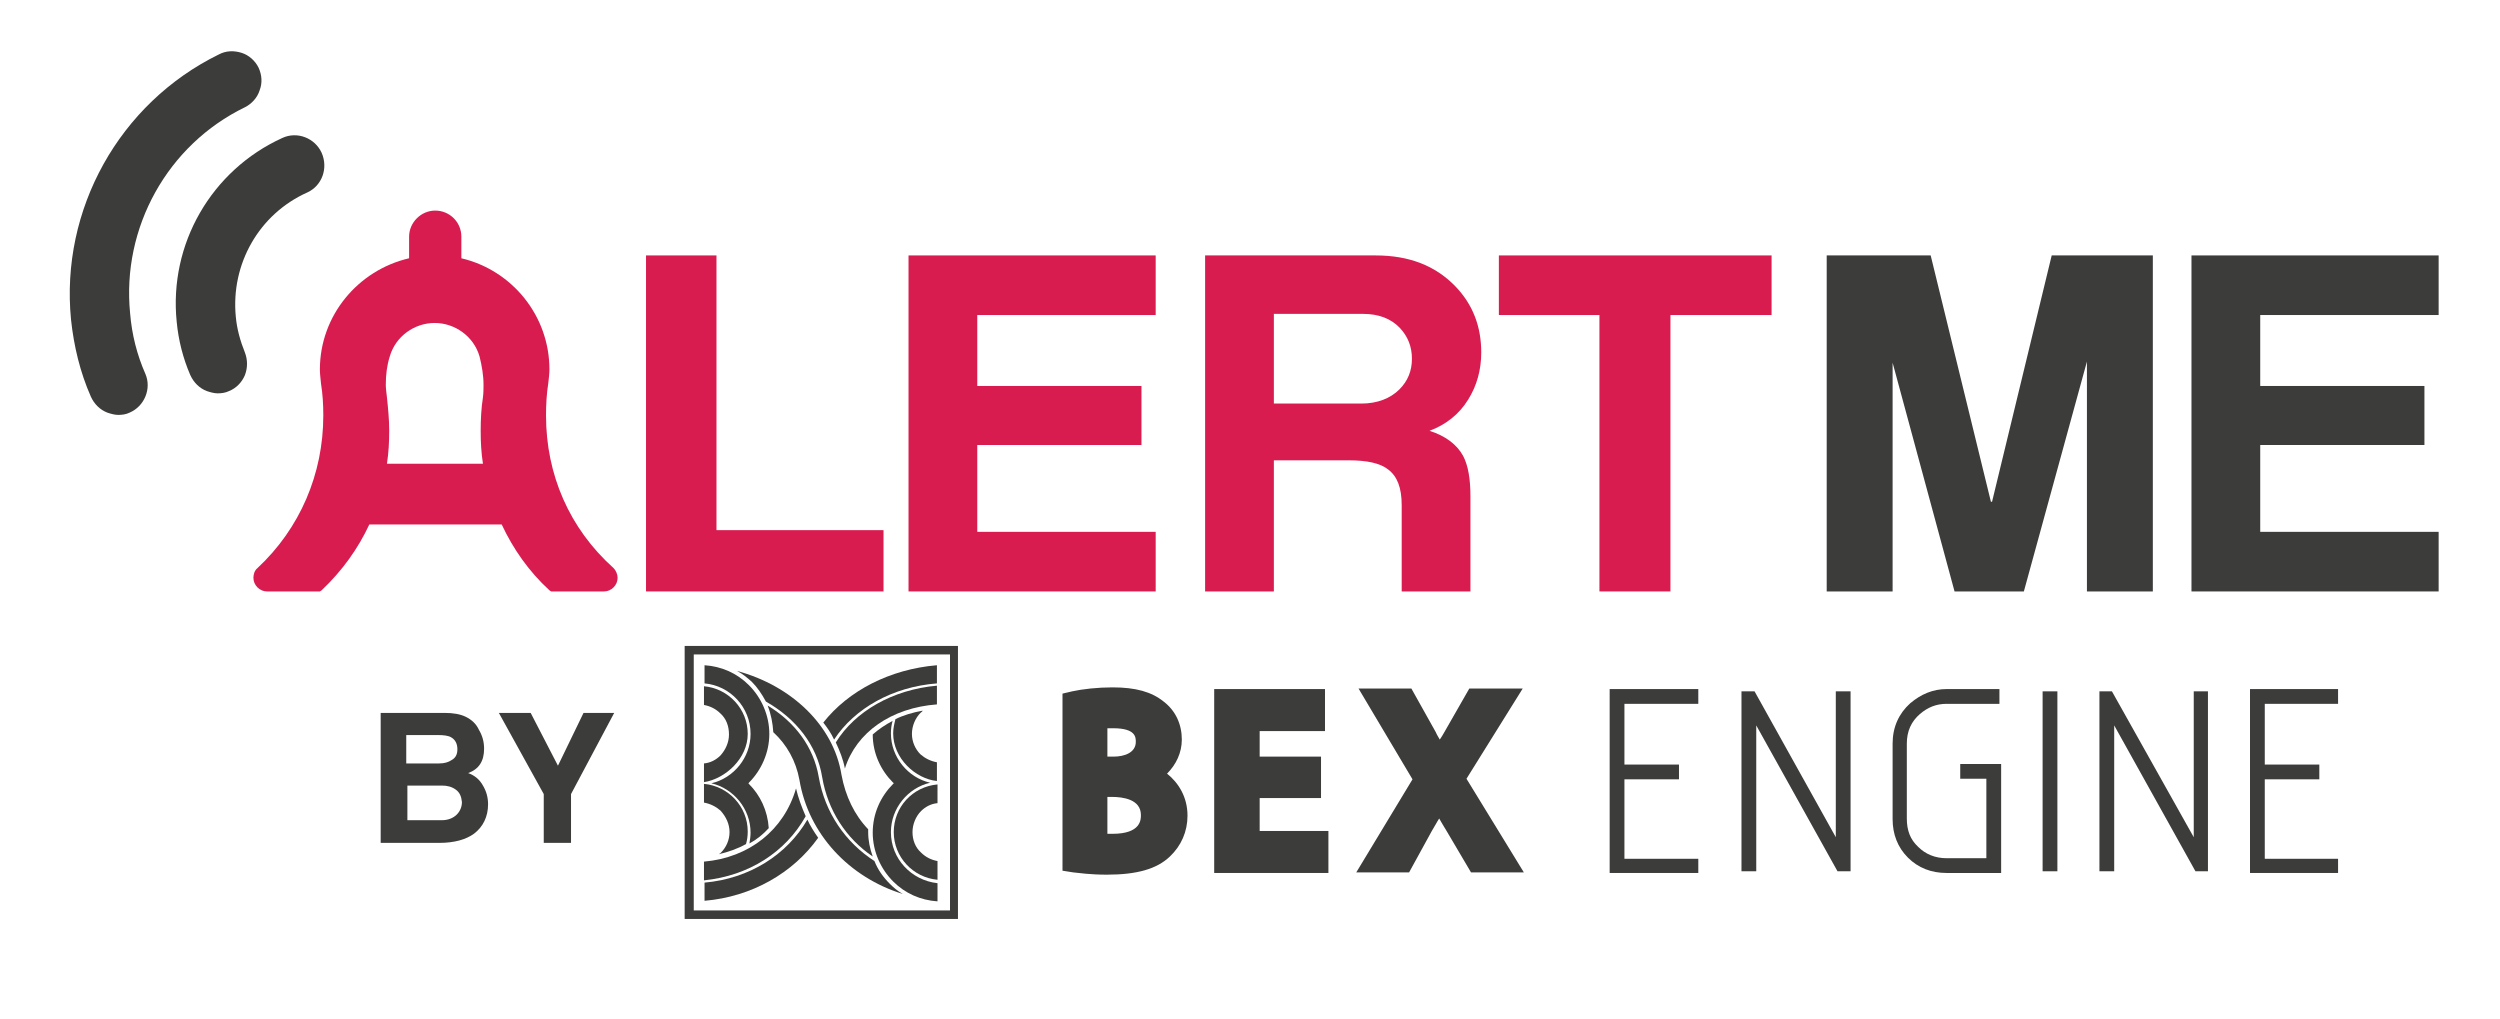 <svg width="206" height="84" viewBox="0 0 206 84" fill="none" xmlns="http://www.w3.org/2000/svg">
<path d="M177.394 48.735H171.963V29.793L166.766 48.735H161.055L155.951 29.886V48.735H150.52V21.047H159.088L164.051 41.345H164.145L169.06 21.047H177.394V48.735Z" fill="#3C3C3B"/>
<path d="M200.944 48.735H180.578V21.047H200.944V25.958H186.243V31.804H199.773V36.668H186.243V43.824H200.944V48.735Z" fill="#3C3C3B"/>
<path d="M39.046 68.706C38.391 69.174 37.455 69.454 36.191 69.454H31.368V58.744H36.659C37.314 58.744 37.923 58.837 38.391 59.071C38.859 59.305 39.234 59.633 39.468 60.147C39.749 60.615 39.889 61.129 39.889 61.69C39.889 62.719 39.468 63.374 38.578 63.702C39.093 63.889 39.514 64.216 39.795 64.731C40.076 65.198 40.217 65.713 40.217 66.274C40.217 67.303 39.795 68.145 39.046 68.706ZM37.689 61.737C37.689 61.27 37.501 60.942 37.174 60.755C36.94 60.615 36.565 60.568 36.05 60.568H33.475V62.907H36.191C36.612 62.907 36.94 62.813 37.221 62.626C37.548 62.439 37.689 62.158 37.689 61.737ZM37.548 65.058C37.221 64.824 36.846 64.731 36.425 64.731H33.569V67.584H36.425C36.94 67.584 37.361 67.397 37.642 67.116C37.923 66.835 38.063 66.461 38.063 66.087C38.016 65.619 37.876 65.292 37.548 65.058Z" fill="#3C3C3B"/>
<path d="M50.61 58.744L47.052 65.432V69.454H44.805V65.432L41.106 58.744H43.728L45.975 63.094L48.082 58.744H50.61Z" fill="#3C3C3B"/>
<path d="M26.499 12.581C25.937 11.365 24.486 10.804 23.269 11.365C17.416 14.031 13.905 20.111 14.56 26.519C14.701 28.016 15.075 29.512 15.684 30.915C15.965 31.523 16.433 31.991 17.042 32.225C17.323 32.319 17.65 32.412 17.931 32.412C18.259 32.412 18.587 32.365 18.868 32.225C19.476 31.991 19.945 31.477 20.179 30.915C20.413 30.307 20.413 29.653 20.179 29.044C19.804 28.109 19.523 27.127 19.43 26.098C19.008 21.748 21.349 17.633 25.329 15.855C26.546 15.294 27.061 13.844 26.499 12.581Z" fill="#3C3C3B"/>
<path d="M10.721 25.817C10.019 18.755 13.811 11.927 20.179 8.84C20.74 8.559 21.209 8.045 21.396 7.437C21.63 6.829 21.583 6.174 21.302 5.566C21.021 5.004 20.506 4.537 19.898 4.35C19.289 4.163 18.634 4.163 18.025 4.49C9.832 8.512 4.963 17.258 5.852 26.332C6.086 28.53 6.601 30.681 7.491 32.693C7.772 33.301 8.24 33.768 8.849 34.002C9.13 34.096 9.457 34.189 9.738 34.189C10.066 34.189 10.394 34.142 10.675 34.002C11.892 33.488 12.501 32.038 11.986 30.822C11.283 29.232 10.862 27.548 10.721 25.817Z" fill="#3C3C3B"/>
<path d="M78.28 53.926V75.02H57.165V53.926H78.28ZM78.936 53.225H78.233H57.118H56.416V53.926V75.02V75.722H57.118H78.233H78.936V75.02V53.926V53.225Z" fill="#3C3C3B"/>
<path d="M61.613 60.474C61.613 58.416 60.021 56.733 58.008 56.546V58.089C58.523 58.183 58.991 58.416 59.365 58.791C59.834 59.212 60.068 59.82 60.068 60.521C60.068 61.176 59.787 61.784 59.365 62.252C58.991 62.626 58.523 62.86 58.008 62.907V64.45C59.787 64.169 61.613 62.486 61.613 60.474Z" fill="#3C3C3B"/>
<path d="M61.847 60.474C61.847 62.439 60.442 64.123 58.616 64.543C60.442 64.964 61.847 66.648 61.847 68.612C61.847 68.893 61.8 69.221 61.753 69.501C62.362 69.174 62.877 68.753 63.345 68.238C63.251 66.788 62.643 65.526 61.706 64.59C61.66 64.543 61.66 64.543 61.66 64.543C61.706 64.543 61.706 64.497 61.706 64.497C62.736 63.468 63.392 62.018 63.392 60.474C63.392 58.931 62.736 57.481 61.706 56.452C60.723 55.47 59.459 54.909 58.054 54.815V56.312C60.161 56.499 61.847 58.276 61.847 60.474Z" fill="#3C3C3B"/>
<path d="M60.114 68.566C60.114 69.221 59.834 69.829 59.412 70.249C59.365 70.296 59.319 70.343 59.225 70.39C60.021 70.203 60.817 69.922 61.472 69.548C61.566 69.221 61.613 68.893 61.613 68.519C61.613 66.461 60.021 64.777 58.008 64.59V66.134C58.523 66.227 58.991 66.461 59.365 66.788C59.834 67.303 60.114 67.911 60.114 68.566Z" fill="#3C3C3B"/>
<path d="M73.411 68.566C73.411 66.601 74.816 64.918 76.641 64.497C74.816 64.076 73.411 62.392 73.411 60.428C73.411 60.053 73.458 59.726 73.551 59.399C72.943 59.726 72.381 60.1 71.913 60.521C71.913 62.065 72.568 63.468 73.598 64.497C73.645 64.497 73.645 64.543 73.645 64.543C73.598 64.59 73.598 64.59 73.598 64.59C72.568 65.619 71.913 67.022 71.913 68.612C71.913 70.156 72.568 71.606 73.598 72.635C74.581 73.617 75.846 74.178 77.25 74.272V72.775C75.096 72.541 73.411 70.764 73.411 68.566Z" fill="#3C3C3B"/>
<path d="M75.143 60.474C75.143 59.82 75.424 59.165 75.846 58.744C75.892 58.697 75.986 58.65 76.033 58.557C75.237 58.697 74.441 58.931 73.785 59.258C73.692 59.633 73.598 60.007 73.598 60.428C73.598 62.486 75.424 64.169 77.203 64.356V62.813C76.688 62.719 76.22 62.486 75.846 62.158C75.424 61.737 75.143 61.129 75.143 60.474Z" fill="#3C3C3B"/>
<path d="M73.645 68.566C73.645 70.624 75.237 72.307 77.25 72.494V70.951C76.735 70.858 76.267 70.624 75.892 70.249C75.424 69.829 75.19 69.221 75.19 68.566C75.19 67.911 75.471 67.256 75.892 66.835C76.22 66.508 76.688 66.227 77.25 66.18V64.637C75.19 64.824 73.645 66.508 73.645 68.566Z" fill="#3C3C3B"/>
<path d="M61.941 56.172C62.409 56.639 62.783 57.2 63.111 57.808C65.592 59.212 67.325 61.41 67.746 64.029C68.214 66.788 69.712 69.08 71.913 70.577C71.679 69.922 71.538 69.267 71.538 68.566C71.538 68.472 71.538 68.425 71.538 68.332C70.415 67.163 69.665 65.619 69.338 63.842C68.682 59.773 65.218 56.499 60.723 55.283C61.191 55.517 61.566 55.844 61.941 56.172Z" fill="#3C3C3B"/>
<path d="M73.317 72.822C72.755 72.261 72.334 71.653 72.053 70.951C69.665 69.408 67.98 66.975 67.465 64.029C67.044 61.55 65.499 59.492 63.251 58.136C63.532 58.837 63.673 59.586 63.719 60.334C64.843 61.363 65.592 62.719 65.873 64.263C66.622 68.753 69.993 72.307 74.394 73.664C73.973 73.43 73.645 73.149 73.317 72.822Z" fill="#3C3C3B"/>
<path d="M66.388 67.256C66.061 66.508 65.779 65.76 65.592 64.964C64.609 68.379 61.753 70.67 58.008 70.998V72.541C61.706 72.167 64.749 70.203 66.388 67.256Z" fill="#3C3C3B"/>
<path d="M68.729 60.942C70.415 58.37 73.551 56.592 77.203 56.312V54.815C73.317 55.142 69.9 56.92 67.84 59.539C68.167 59.96 68.495 60.428 68.729 60.942Z" fill="#3C3C3B"/>
<path d="M68.87 61.176C69.197 61.877 69.478 62.579 69.619 63.327C70.555 60.334 73.458 58.323 77.203 58.042V56.499C73.551 56.826 70.461 58.603 68.87 61.176Z" fill="#3C3C3B"/>
<path d="M66.529 67.537C64.843 70.436 61.753 72.401 58.054 72.728V74.225C61.941 73.897 65.358 71.933 67.418 69.033C67.091 68.566 66.763 68.051 66.529 67.537Z" fill="#3C3C3B"/>
<path d="M96.165 63.748C96.914 63 97.382 62.018 97.382 60.942C97.382 59.679 96.867 58.557 95.884 57.809C94.9 57.013 93.59 56.639 91.67 56.639C90.453 56.639 89.189 56.779 88.346 56.967L87.55 57.154V71.746L88.439 71.886C88.908 71.933 89.844 72.073 91.202 72.073C93.683 72.073 95.322 71.606 96.399 70.577C97.335 69.688 97.85 68.519 97.85 67.209C97.85 65.666 97.101 64.497 96.165 63.748ZM93.59 61.129C93.59 62.018 92.653 62.345 91.764 62.345H91.249V60.007C91.389 60.007 91.576 60.007 91.717 60.007C93.59 60.007 93.59 60.755 93.59 61.129ZM91.249 65.666H91.623C92.513 65.666 94.011 65.853 94.011 67.163C94.011 67.537 94.011 68.706 91.67 68.706C91.529 68.706 91.389 68.706 91.249 68.706V65.666Z" fill="#3C3C3B"/>
<path d="M103.796 65.76H108.852V62.345H103.796V60.241H109.18V56.779H100.05V71.933H109.461V68.472H103.796V65.76Z" fill="#3C3C3B"/>
<path d="M120.838 64.169L125.473 56.733H121.072L119.012 60.334C118.871 60.568 118.778 60.755 118.637 60.942C118.544 60.755 118.403 60.568 118.31 60.334L116.296 56.733H111.942L116.39 64.216L111.755 71.886H116.109L117.982 68.472C118.216 68.098 118.403 67.724 118.59 67.443C118.778 67.771 118.965 68.098 119.199 68.472L121.212 71.886H125.566L120.838 64.169Z" fill="#3C3C3B"/>
<path d="M139.94 71.933H132.636V56.779H139.94V57.996H133.853V63H138.348V64.216H133.853V70.764H139.94V71.933Z" fill="#3C3C3B"/>
<path d="M151.785 71.793H151.41L144.715 59.773V71.793H143.498V56.967H143.825H144.2H144.575L151.27 68.987V56.967H152.487V71.793H152.159H151.785Z" fill="#3C3C3B"/>
<path d="M181.28 71.793H180.905L174.21 59.773V71.793H172.993V56.967H173.274H173.695H174.023L180.765 68.987V56.967H181.935V71.793H181.655H181.28Z" fill="#3C3C3B"/>
<path d="M164.894 71.933H160.399C159.135 71.933 158.058 71.512 157.215 70.67C156.373 69.829 155.951 68.753 155.951 67.49V61.27C155.951 59.913 156.466 58.791 157.403 57.949C158.292 57.2 159.275 56.779 160.399 56.779H164.753V57.996H160.399C159.556 57.996 158.854 58.276 158.199 58.837C157.496 59.446 157.122 60.241 157.122 61.27V67.443C157.122 68.425 157.403 69.174 158.058 69.782C158.667 70.39 159.463 70.717 160.399 70.717H163.676V64.169H161.523V62.953H164.894V71.933Z" fill="#3C3C3B"/>
<path d="M169.529 56.967H168.311V71.793H169.529V56.967Z" fill="#3C3C3B"/>
<path d="M192.657 71.933H185.4V56.779H192.657V57.996H186.617V63H191.112V64.216H186.617V70.764H192.657V71.933Z" fill="#3C3C3B"/>
<path d="M59.038 21.047H53.232V48.735H72.802V43.684H59.038V21.047Z" fill="#D81C4F"/>
<path d="M74.862 48.735H95.228V43.824H80.527V36.668H94.058V31.804H80.527V25.958H95.228V21.047H74.862V48.735Z" fill="#D81C4F"/>
<path d="M120.978 32.926C121.68 31.804 122.055 30.494 122.055 29.044C122.055 26.893 121.353 25.069 119.901 23.572C118.263 21.889 116.109 21.047 113.347 21.047H99.301V48.735H104.966V37.931H111.146C112.645 37.931 113.721 38.165 114.377 38.679C115.126 39.24 115.5 40.176 115.5 41.626V48.735H121.165V40.924C121.165 39.474 120.978 38.352 120.557 37.557C120.042 36.621 119.105 35.92 117.795 35.499C119.152 34.984 120.229 34.142 120.978 32.926ZM115.313 32.085C114.564 32.833 113.487 33.254 112.176 33.254H104.966V25.864H112.317C113.581 25.864 114.611 26.238 115.36 27.033C116.015 27.735 116.343 28.577 116.343 29.559C116.343 30.541 116.015 31.383 115.313 32.085Z" fill="#D81C4F"/>
<path d="M123.506 21.047V25.958H131.793V48.735H137.645V25.958H145.979V21.047H123.506Z" fill="#D81C4F"/>
<path d="M44.992 34.236C44.992 33.347 45.039 32.459 45.179 31.57C45.226 31.149 45.273 30.775 45.273 30.448C45.273 26.004 42.183 22.263 38.016 21.281V19.503C38.016 18.287 37.033 17.352 35.863 17.352C34.692 17.352 33.709 18.334 33.709 19.503V21.281C29.495 22.263 26.359 26.004 26.359 30.448C26.359 30.775 26.405 31.149 26.452 31.617C26.593 32.505 26.64 33.347 26.64 34.236C26.64 39.053 24.72 43.543 21.209 46.817C20.974 47.004 20.881 47.332 20.881 47.612C20.881 48.221 21.396 48.735 22.005 48.735H26.359L26.499 48.641C28.184 47.051 29.495 45.227 30.432 43.216H41.34C42.277 45.227 43.588 47.098 45.273 48.641L45.414 48.735H49.768C50.376 48.735 50.891 48.221 50.891 47.612C50.891 47.332 50.751 47.004 50.564 46.817C46.912 43.543 44.992 39.1 44.992 34.236ZM31.883 38.212C32.024 37.323 32.071 36.388 32.071 35.499C32.071 34.563 31.977 33.628 31.883 32.739C31.836 32.319 31.79 31.991 31.79 31.71C31.79 30.869 31.883 30.12 32.117 29.372C32.586 27.735 34.13 26.612 35.816 26.612C37.501 26.612 39.046 27.735 39.514 29.372C39.702 30.12 39.842 30.915 39.842 31.71C39.842 31.991 39.842 32.365 39.795 32.739C39.655 33.628 39.608 34.563 39.608 35.499C39.608 36.434 39.655 37.323 39.795 38.212H31.883Z" fill="#D81C4F"/>
</svg>
